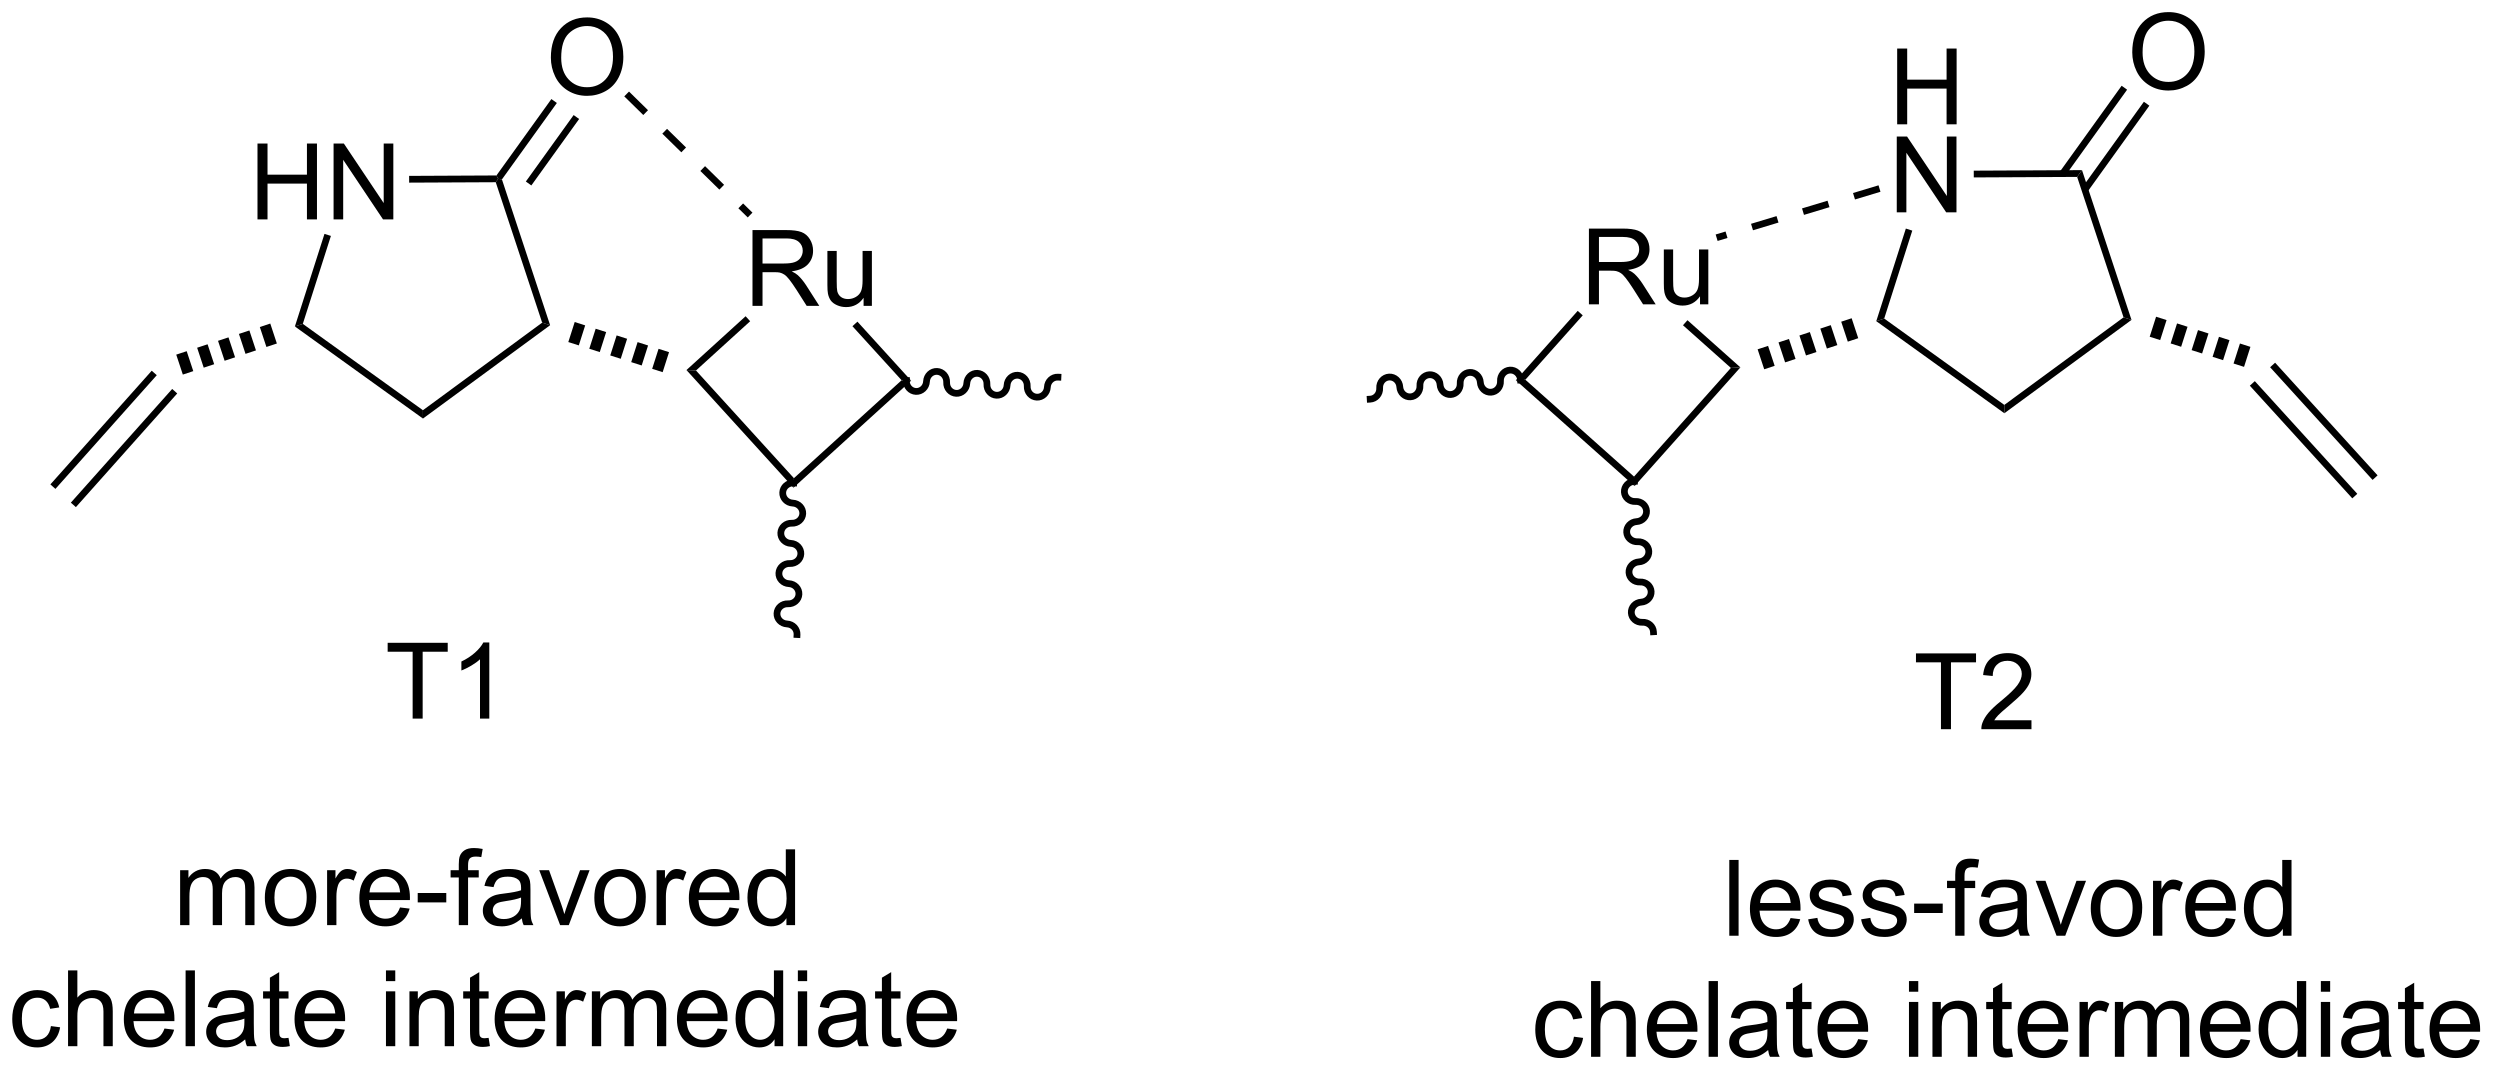 <?xml version="1.0" encoding="UTF-8"?>
<!DOCTYPE svg PUBLIC '-//W3C//DTD SVG 1.0//EN'
          'http://www.w3.org/TR/2001/REC-SVG-20010904/DTD/svg10.dtd'>
<svg stroke-dasharray="none" shape-rendering="auto" xmlns="http://www.w3.org/2000/svg" font-family="'Dialog'" text-rendering="auto" width="259" fill-opacity="1" color-interpolation="auto" color-rendering="auto" preserveAspectRatio="xMidYMid meet" font-size="12px" viewBox="0 0 259 112" fill="black" xmlns:xlink="http://www.w3.org/1999/xlink" stroke="black" image-rendering="auto" stroke-miterlimit="10" stroke-linecap="square" stroke-linejoin="miter" font-style="normal" stroke-width="1" height="112" stroke-dashoffset="0" font-weight="normal" stroke-opacity="1"
><!--Generated by the Batik Graphics2D SVG Generator--><defs id="genericDefs"
  /><g
  ><defs id="defs1"
    ><clipPath clipPathUnits="userSpaceOnUse" id="clipPath1"
      ><path d="M0.977 1.598 L194.795 1.598 L194.795 84.897 L0.977 84.897 L0.977 1.598 Z"
      /></clipPath
      ><clipPath clipPathUnits="userSpaceOnUse" id="clipPath2"
      ><path d="M132.904 169.768 L132.904 250.75 L321.334 250.75 L321.334 169.768 Z"
      /></clipPath
    ></defs
    ><g transform="scale(1.333,1.333) translate(-0.977,-1.598) matrix(1.029,0,0,1.029,-135.728,-173.025)"
    ><path d="M152.3 186.271 L152.3 180.545 L153.058 180.545 L153.058 182.896 L156.035 182.896 L156.035 180.545 L156.793 180.545 L156.793 186.271 L156.035 186.271 L156.035 183.571 L153.058 183.571 L153.058 186.271 L152.3 186.271 ZM158.047 186.271 L158.047 180.545 L158.825 180.545 L161.833 185.04 L161.833 180.545 L162.56 180.545 L162.56 186.271 L161.781 186.271 L158.773 181.771 L158.773 186.271 L158.047 186.271 Z" stroke="none" clip-path="url(#clipPath2)"
    /></g
    ><g transform="matrix(1.371,0,0,1.371,-182.274,-232.831)"
    ><path d="M155.233 194.496 L155.832 194.299 L164.908 200.824 L164.911 201.454 Z" stroke="none" clip-path="url(#clipPath2)"
    /></g
    ><g transform="matrix(1.371,0,0,1.371,-182.274,-232.831)"
    ><path d="M164.911 201.454 L164.908 200.824 L173.918 194.208 L174.519 194.4 Z" stroke="none" clip-path="url(#clipPath2)"
    /></g
    ><g transform="matrix(1.371,0,0,1.371,-182.274,-232.831)"
    ><path d="M174.519 194.4 L173.918 194.208 L170.411 183.595 L170.595 183.339 L170.878 183.382 Z" stroke="none" clip-path="url(#clipPath2)"
    /></g
    ><g transform="matrix(1.371,0,0,1.371,-182.274,-232.831)"
    ><path d="M170.464 183.084 L170.595 183.339 L170.411 183.595 L163.867 183.627 L163.865 183.117 Z" stroke="none" clip-path="url(#clipPath2)"
    /></g
    ><g transform="matrix(1.371,0,0,1.371,-182.274,-232.831)"
    ><path d="M157.469 187.498 L157.955 187.653 L155.832 194.299 L155.233 194.496 Z" stroke="none" clip-path="url(#clipPath2)"
    /></g
    ><g transform="matrix(1.371,0,0,1.371,-182.274,-232.831)"
    ><path d="M174.576 174.18 Q174.576 172.753 175.342 171.948 Q176.107 171.141 177.318 171.141 Q178.11 171.141 178.745 171.521 Q179.383 171.899 179.717 172.576 Q180.053 173.253 180.053 174.112 Q180.053 174.985 179.701 175.672 Q179.35 176.36 178.704 176.714 Q178.06 177.068 177.313 177.068 Q176.506 177.068 175.868 176.677 Q175.232 176.284 174.904 175.61 Q174.576 174.933 174.576 174.18 ZM175.357 174.19 Q175.357 175.227 175.912 175.823 Q176.469 176.417 177.31 176.417 Q178.165 176.417 178.717 175.815 Q179.271 175.214 179.271 174.11 Q179.271 173.409 179.035 172.888 Q178.798 172.368 178.342 172.081 Q177.889 171.792 177.321 171.792 Q176.516 171.792 175.935 172.347 Q175.357 172.899 175.357 174.19 Z" stroke="none" clip-path="url(#clipPath2)"
    /></g
    ><g transform="matrix(1.371,0,0,1.371,-182.274,-232.831)"
    ><path d="M170.878 183.382 L170.595 183.339 L170.464 183.084 L174.615 177.311 L175.029 177.608 ZM173.1 183.84 L176.711 178.818 L176.297 178.52 L172.686 183.542 Z" stroke="none" clip-path="url(#clipPath2)"
    /></g
    ><g transform="matrix(1.371,0,0,1.371,-182.274,-232.831)"
    ><path d="M153.871 195.783 L153.081 196.044 L152.583 194.536 L153.373 194.275 ZM152.292 196.304 L151.502 196.565 L151.004 195.058 L151.794 194.797 ZM150.713 196.826 L149.923 197.087 L149.425 195.58 L150.215 195.319 ZM149.134 197.348 L148.344 197.609 L147.846 196.102 L148.636 195.841 ZM147.555 197.87 L146.765 198.131 L146.267 196.624 L147.057 196.363 Z" stroke="none" clip-path="url(#clipPath2)"
    /></g
    ><g transform="matrix(1.371,0,0,1.371,-182.274,-232.831)"
    ><path d="M176.377 194.16 L177.169 194.413 L176.687 195.925 L175.894 195.673 ZM177.962 194.666 L178.754 194.919 L178.271 196.431 L177.479 196.179 ZM179.546 195.172 L180.338 195.425 L179.855 196.937 L179.063 196.684 ZM181.13 195.678 L181.922 195.931 L181.439 197.443 L180.647 197.19 ZM182.714 196.184 L183.506 196.437 L183.023 197.949 L182.231 197.696 Z" stroke="none" clip-path="url(#clipPath2)"
    /></g
    ><g transform="matrix(1.371,0,0,1.371,-182.274,-232.831)"
    ><path d="M189.812 192.937 L189.812 187.211 L192.351 187.211 Q193.117 187.211 193.515 187.364 Q193.914 187.518 194.151 187.909 Q194.39 188.299 194.39 188.773 Q194.39 189.382 193.995 189.802 Q193.601 190.218 192.776 190.33 Q193.078 190.476 193.234 190.617 Q193.565 190.922 193.862 191.377 L194.859 192.937 L193.906 192.937 L193.148 191.744 Q192.815 191.229 192.599 190.955 Q192.385 190.682 192.216 190.573 Q192.047 190.463 191.87 190.422 Q191.742 190.393 191.448 190.393 L190.57 190.393 L190.57 192.937 L189.812 192.937 ZM190.57 189.737 L192.198 189.737 Q192.719 189.737 193.01 189.63 Q193.304 189.523 193.456 189.286 Q193.609 189.049 193.609 188.773 Q193.609 188.367 193.312 188.107 Q193.018 187.843 192.383 187.843 L190.57 187.843 L190.57 189.737 ZM198.207 192.937 L198.207 192.328 Q197.722 193.031 196.889 193.031 Q196.522 193.031 196.204 192.89 Q195.887 192.75 195.73 192.536 Q195.577 192.323 195.514 192.015 Q195.472 191.807 195.472 191.359 L195.472 188.789 L196.176 188.789 L196.176 191.088 Q196.176 191.64 196.217 191.83 Q196.285 192.109 196.499 192.268 Q196.715 192.424 197.03 192.424 Q197.347 192.424 197.624 192.263 Q197.902 192.101 198.017 191.823 Q198.131 191.541 198.131 191.01 L198.131 188.789 L198.834 188.789 L198.834 192.937 L198.207 192.937 Z" stroke="none" clip-path="url(#clipPath2)"
    /></g
    ><g transform="matrix(1.371,0,0,1.371,-182.274,-232.831)"
    ><path d="M185.542 197.823 L184.821 197.789 L189.292 193.722 L189.636 194.1 Z" stroke="none" clip-path="url(#clipPath2)"
    /></g
    ><g transform="matrix(1.371,0,0,1.371,-182.274,-232.831)"
    ><path d="M184.821 197.789 L185.542 197.823 L192.942 205.959 L192.908 206.68 Z" stroke="none" clip-path="url(#clipPath2)"
    /></g
    ><g transform="matrix(1.371,0,0,1.371,-182.274,-232.831)"
    ><path d="M192.908 206.68 L192.942 205.959 L201.079 198.559 L201.8 198.593 Z" stroke="none" clip-path="url(#clipPath2)"
    /></g
    ><g transform="matrix(1.371,0,0,1.371,-182.274,-232.831)"
    ><path d="M201.8 198.593 L201.079 198.559 L197.364 194.475 L197.742 194.131 Z" stroke="none" clip-path="url(#clipPath2)"
    /></g
    ><g transform="matrix(1.371,0,0,1.371,-182.274,-232.831)"
    ><path d="M137.138 206.769 L136.757 206.43 L144.415 197.839 L144.796 198.178 ZM138.684 208.148 L146.342 199.557 L145.961 199.217 L138.303 207.808 Z" stroke="none" clip-path="url(#clipPath2)"
    /></g
    ><g transform="matrix(1.371,0,0,1.371,-182.274,-232.831)"
    ><path d="M192.938 206.065 C192.359 206.037 191.868 206.47 191.842 207.031 C191.815 207.592 192.262 208.069 192.841 208.097 C193.138 208.111 193.368 208.349 193.355 208.628 C193.342 208.908 193.09 209.123 192.793 209.109 C192.215 209.082 191.724 209.514 191.697 210.075 C191.671 210.637 192.118 211.113 192.697 211.141 C192.994 211.155 193.224 211.393 193.211 211.673 C193.198 211.952 192.946 212.168 192.649 212.154 C192.07 212.126 191.58 212.559 191.553 213.12 C191.526 213.681 191.974 214.158 192.553 214.185 C192.85 214.199 193.08 214.438 193.066 214.717 C193.053 214.997 192.802 215.212 192.505 215.198 C191.926 215.171 191.435 215.603 191.409 216.164 C191.382 216.725 191.83 217.202 192.408 217.23 C192.705 217.244 192.935 217.482 192.922 217.761 L192.91 218.016 L193.42 218.041 L193.432 217.786 C193.458 217.225 193.011 216.748 192.433 216.72 C192.135 216.706 191.905 216.468 191.918 216.188 C191.932 215.909 192.183 215.694 192.48 215.708 C193.059 215.735 193.549 215.302 193.576 214.741 C193.603 214.18 193.155 213.703 192.577 213.676 C192.28 213.662 192.049 213.424 192.063 213.144 C192.076 212.864 192.327 212.649 192.625 212.663 C193.203 212.691 193.694 212.258 193.72 211.697 C193.747 211.136 193.3 210.659 192.721 210.631 C192.424 210.617 192.194 210.379 192.207 210.1 C192.22 209.82 192.472 209.605 192.769 209.619 C193.347 209.646 193.838 209.214 193.865 208.653 C193.891 208.091 193.444 207.614 192.865 207.587 C192.568 207.573 192.338 207.335 192.351 207.055 C192.364 206.776 192.616 206.56 192.913 206.574 L193.168 206.587 L193.192 206.077 L192.938 206.065 Z" stroke="none" clip-path="url(#clipPath2)"
    /></g
    ><g transform="matrix(1.371,0,0,1.371,-182.274,-232.831)"
    ><path d="M201.185 198.564 C201.157 199.143 201.59 199.633 202.151 199.66 C202.712 199.686 203.189 199.239 203.216 198.66 C203.23 198.363 203.468 198.133 203.748 198.146 C204.028 198.16 204.243 198.411 204.229 198.708 C204.201 199.287 204.634 199.778 205.195 199.804 C205.756 199.831 206.233 199.383 206.261 198.805 C206.275 198.508 206.513 198.277 206.792 198.291 C207.072 198.304 207.287 198.555 207.273 198.853 C207.246 199.431 207.678 199.922 208.239 199.948 C208.8 199.975 209.278 199.528 209.305 198.949 C209.319 198.652 209.557 198.422 209.837 198.435 C210.116 198.448 210.332 198.7 210.318 198.997 C210.29 199.576 210.723 200.066 211.284 200.093 C211.845 200.119 212.322 199.672 212.349 199.093 C212.363 198.796 212.601 198.566 212.881 198.579 L213.136 198.591 L213.16 198.082 L212.905 198.07 C212.344 198.043 211.867 198.49 211.84 199.069 C211.826 199.366 211.588 199.596 211.308 199.583 C211.029 199.57 210.813 199.318 210.827 199.021 C210.855 198.442 210.422 197.952 209.861 197.925 C209.3 197.899 208.823 198.346 208.795 198.925 C208.781 199.222 208.543 199.452 208.264 199.439 C207.984 199.425 207.769 199.174 207.783 198.877 C207.81 198.298 207.378 197.808 206.817 197.781 C206.256 197.754 205.779 198.202 205.751 198.78 C205.737 199.077 205.499 199.308 205.219 199.294 C204.94 199.281 204.724 199.03 204.738 198.732 C204.766 198.154 204.333 197.663 203.772 197.637 C203.211 197.61 202.734 198.058 202.707 198.636 C202.693 198.933 202.454 199.163 202.175 199.15 C201.895 199.137 201.68 198.885 201.694 198.588 L201.706 198.333 L201.197 198.309 L201.185 198.564 Z" stroke="none" clip-path="url(#clipPath2)"
    /></g
    ><g transform="matrix(1.371,0,0,1.371,-182.274,-232.831)"
    ><path d="M276.31 179.22 L276.31 173.494 L277.067 173.494 L277.067 175.845 L280.044 175.845 L280.044 173.494 L280.802 173.494 L280.802 179.22 L280.044 179.22 L280.044 176.52 L277.067 176.52 L277.067 179.22 L276.31 179.22 Z" stroke="none" clip-path="url(#clipPath2)"
    /></g
    ><g transform="matrix(1.371,0,0,1.371,-182.274,-232.831)"
    ><path d="M276.279 185.87 L276.279 180.144 L277.057 180.144 L280.065 184.638 L280.065 180.144 L280.791 180.144 L280.791 185.87 L280.013 185.87 L277.005 181.37 L277.005 185.87 L276.279 185.87 Z" stroke="none" clip-path="url(#clipPath2)"
    /></g
    ><g transform="matrix(1.371,0,0,1.371,-182.274,-232.831)"
    ><path d="M274.731 194.095 L275.33 193.898 L284.406 200.423 L284.409 201.053 Z" stroke="none" clip-path="url(#clipPath2)"
    /></g
    ><g transform="matrix(1.371,0,0,1.371,-182.274,-232.831)"
    ><path d="M284.409 201.053 L284.406 200.423 L293.416 193.807 L294.017 193.999 Z" stroke="none" clip-path="url(#clipPath2)"
    /></g
    ><g transform="matrix(1.371,0,0,1.371,-182.274,-232.831)"
    ><path d="M294.017 193.999 L293.416 193.807 L289.909 183.194 L290.277 182.681 Z" stroke="none" clip-path="url(#clipPath2)"
    /></g
    ><g transform="matrix(1.371,0,0,1.371,-182.274,-232.831)"
    ><path d="M290.277 182.681 L289.909 183.194 L282.099 183.233 L282.097 182.722 Z" stroke="none" clip-path="url(#clipPath2)"
    /></g
    ><g transform="matrix(1.371,0,0,1.371,-182.274,-232.831)"
    ><path d="M276.966 187.097 L277.452 187.252 L275.33 193.898 L274.731 194.095 Z" stroke="none" clip-path="url(#clipPath2)"
    /></g
    ><g transform="matrix(1.371,0,0,1.371,-182.274,-232.831)"
    ><path d="M294.074 173.779 Q294.074 172.352 294.839 171.547 Q295.605 170.74 296.816 170.74 Q297.608 170.74 298.243 171.12 Q298.881 171.498 299.214 172.175 Q299.55 172.852 299.55 173.711 Q299.55 174.584 299.199 175.271 Q298.847 175.959 298.201 176.313 Q297.558 176.667 296.811 176.667 Q296.003 176.667 295.365 176.276 Q294.73 175.883 294.402 175.209 Q294.074 174.532 294.074 173.779 ZM294.855 173.79 Q294.855 174.826 295.41 175.422 Q295.967 176.016 296.808 176.016 Q297.662 176.016 298.214 175.415 Q298.769 174.813 298.769 173.709 Q298.769 173.008 298.532 172.487 Q298.295 171.966 297.839 171.68 Q297.386 171.391 296.818 171.391 Q296.014 171.391 295.433 171.946 Q294.855 172.498 294.855 173.79 Z" stroke="none" clip-path="url(#clipPath2)"
    /></g
    ><g transform="matrix(1.371,0,0,1.371,-182.274,-232.831)"
    ><path d="M290.702 184.302 L295.367 177.812 L294.953 177.514 L290.287 184.004 ZM289.02 183.093 L293.685 176.603 L293.271 176.305 L288.605 182.795 Z" stroke="none" clip-path="url(#clipPath2)"
    /></g
    ><g transform="matrix(1.371,0,0,1.371,-182.274,-232.831)"
    ><path d="M273.368 195.382 L272.579 195.643 L272.081 194.135 L272.87 193.874 ZM271.789 195.904 L271 196.164 L270.502 194.657 L271.291 194.396 ZM270.21 196.425 L269.421 196.686 L268.923 195.179 L269.712 194.918 ZM268.631 196.947 L267.842 197.208 L267.344 195.701 L268.133 195.44 ZM267.052 197.469 L266.263 197.73 L265.765 196.222 L266.554 195.962 Z" stroke="none" clip-path="url(#clipPath2)"
    /></g
    ><g transform="matrix(1.371,0,0,1.371,-182.274,-232.831)"
    ><path d="M295.875 193.759 L296.667 194.012 L296.184 195.524 L295.392 195.272 ZM297.459 194.265 L298.251 194.518 L297.768 196.03 L296.976 195.778 ZM299.043 194.771 L299.835 195.024 L299.352 196.536 L298.56 196.284 ZM300.627 195.277 L301.42 195.53 L300.937 197.042 L300.144 196.789 ZM302.212 195.783 L303.004 196.036 L302.521 197.548 L301.729 197.295 Z" stroke="none" clip-path="url(#clipPath2)"
    /></g
    ><g transform="matrix(1.371,0,0,1.371,-182.274,-232.831)"
    ><path d="M253.017 192.825 L253.017 187.098 L255.556 187.098 Q256.322 187.098 256.72 187.252 Q257.119 187.405 257.356 187.796 Q257.595 188.187 257.595 188.661 Q257.595 189.27 257.199 189.689 Q256.806 190.106 255.981 190.218 Q256.283 190.364 256.439 190.504 Q256.77 190.809 257.067 191.265 L258.064 192.825 L257.111 192.825 L256.353 191.632 Q256.02 191.116 255.804 190.843 Q255.59 190.57 255.421 190.46 Q255.251 190.351 255.074 190.309 Q254.947 190.28 254.653 190.28 L253.775 190.28 L253.775 192.825 L253.017 192.825 ZM253.775 189.624 L255.403 189.624 Q255.923 189.624 256.215 189.517 Q256.509 189.411 256.66 189.174 Q256.814 188.937 256.814 188.661 Q256.814 188.254 256.517 187.994 Q256.223 187.731 255.587 187.731 L253.775 187.731 L253.775 189.624 ZM261.412 192.825 L261.412 192.215 Q260.927 192.918 260.094 192.918 Q259.727 192.918 259.409 192.778 Q259.091 192.637 258.935 192.424 Q258.781 192.21 258.719 191.903 Q258.677 191.695 258.677 191.247 L258.677 188.676 L259.38 188.676 L259.38 190.976 Q259.38 191.528 259.422 191.718 Q259.49 191.997 259.703 192.155 Q259.92 192.312 260.235 192.312 Q260.552 192.312 260.828 192.15 Q261.107 191.989 261.221 191.71 Q261.336 191.429 261.336 190.898 L261.336 188.676 L262.039 188.676 L262.039 192.825 L261.412 192.825 Z" stroke="none" clip-path="url(#clipPath2)"
    /></g
    ><g transform="matrix(1.371,0,0,1.371,-182.274,-232.831)"
    ><path d="M264.463 197.587 L263.743 197.628 L260.124 194.403 L260.464 194.022 Z" stroke="none" clip-path="url(#clipPath2)"
    /></g
    ><g transform="matrix(1.371,0,0,1.371,-182.274,-232.831)"
    ><path d="M304.491 197.576 L304.868 197.233 L312.612 205.747 L312.234 206.09 ZM302.958 198.97 L310.702 207.484 L311.079 207.141 L303.336 198.627 Z" stroke="none" clip-path="url(#clipPath2)"
    /></g
    ><g transform="matrix(1.371,0,0,1.371,-182.274,-232.831)"
    ><path d="M252.169 193.316 L252.55 193.655 L248.214 198.52 L247.494 198.561 Z" stroke="none" clip-path="url(#clipPath2)"
    /></g
    ><g transform="matrix(1.371,0,0,1.371,-182.274,-232.831)"
    ><path d="M247.494 198.561 L248.214 198.52 L256.424 205.839 L256.466 206.559 Z" stroke="none" clip-path="url(#clipPath2)"
    /></g
    ><g transform="matrix(1.371,0,0,1.371,-182.274,-232.831)"
    ><path d="M256.466 206.559 L256.424 205.839 L263.743 197.628 L264.463 197.587 Z" stroke="none" clip-path="url(#clipPath2)"
    /></g
    ><g transform="matrix(1.371,0,0,1.371,-182.274,-232.831)"
    ><path d="M256.43 205.944 C255.852 205.977 255.409 206.459 255.441 207.02 C255.474 207.581 255.969 208.008 256.547 207.975 C256.844 207.958 257.098 208.171 257.114 208.45 C257.13 208.73 256.902 208.97 256.605 208.987 C256.026 209.02 255.584 209.502 255.616 210.062 C255.649 210.623 256.144 211.051 256.722 211.018 C257.019 211.001 257.272 211.213 257.288 211.493 C257.304 211.772 257.077 212.013 256.779 212.03 C256.201 212.063 255.759 212.544 255.791 213.105 C255.823 213.666 256.318 214.094 256.897 214.06 C257.194 214.043 257.447 214.256 257.463 214.536 C257.479 214.815 257.251 215.055 256.954 215.072 C256.376 215.106 255.933 215.587 255.966 216.148 C255.998 216.709 256.493 217.136 257.071 217.103 C257.368 217.086 257.622 217.299 257.638 217.578 L257.653 217.833 L258.162 217.803 L258.147 217.549 C258.115 216.988 257.62 216.56 257.042 216.594 C256.745 216.611 256.491 216.398 256.475 216.118 C256.459 215.839 256.687 215.599 256.984 215.582 C257.562 215.548 258.005 215.067 257.973 214.506 C257.94 213.945 257.445 213.518 256.867 213.551 C256.57 213.568 256.316 213.355 256.3 213.076 C256.284 212.796 256.512 212.556 256.809 212.539 C257.388 212.506 257.83 212.024 257.798 211.463 C257.765 210.902 257.271 210.475 256.692 210.508 C256.395 210.525 256.142 210.312 256.126 210.033 C256.11 209.753 256.338 209.513 256.635 209.496 C257.213 209.463 257.655 208.981 257.623 208.42 C257.591 207.86 257.096 207.432 256.517 207.465 C256.221 207.482 255.967 207.269 255.951 206.99 C255.935 206.711 256.163 206.47 256.46 206.453 L256.714 206.439 L256.685 205.929 L256.43 205.944 Z" stroke="none" clip-path="url(#clipPath2)"
    /></g
    ><g transform="matrix(1.371,0,0,1.371,-182.274,-232.831)"
    ><path d="M248.109 198.526 C248.075 197.948 247.594 197.505 247.033 197.537 C246.472 197.57 246.044 198.065 246.078 198.643 C246.095 198.94 245.882 199.194 245.602 199.209 C245.323 199.225 245.083 198.998 245.066 198.701 C245.032 198.122 244.551 197.68 243.99 197.712 C243.429 197.744 243.002 198.239 243.035 198.818 C243.052 199.115 242.839 199.368 242.56 199.384 C242.28 199.4 242.04 199.172 242.023 198.875 C241.99 198.297 241.508 197.855 240.947 197.887 C240.387 197.919 239.959 198.414 239.992 198.992 C240.009 199.289 239.796 199.543 239.517 199.559 C239.238 199.575 238.997 199.347 238.98 199.05 C238.947 198.472 238.465 198.029 237.905 198.061 C237.344 198.094 236.916 198.589 236.95 199.167 C236.966 199.464 236.754 199.718 236.474 199.734 L236.22 199.749 L236.249 200.258 L236.504 200.243 C237.065 200.211 237.492 199.716 237.459 199.137 C237.442 198.84 237.655 198.587 237.934 198.571 C238.214 198.555 238.454 198.783 238.471 199.08 C238.504 199.658 238.986 200.101 239.547 200.068 C240.107 200.036 240.535 199.541 240.502 198.963 C240.485 198.666 240.698 198.412 240.977 198.396 C241.256 198.38 241.497 198.608 241.514 198.905 C241.547 199.483 242.029 199.926 242.589 199.894 C243.15 199.861 243.578 199.366 243.544 198.788 C243.528 198.491 243.74 198.237 244.02 198.221 C244.299 198.206 244.54 198.433 244.556 198.73 C244.59 199.309 245.071 199.751 245.632 199.719 C246.193 199.686 246.621 199.192 246.587 198.613 C246.57 198.316 246.783 198.063 247.063 198.047 C247.342 198.031 247.582 198.259 247.599 198.556 L247.614 198.81 L248.124 198.781 L248.109 198.526 Z" stroke="none" clip-path="url(#clipPath2)"
    /></g
    ><g transform="matrix(1.371,0,0,1.371,-182.274,-232.831)"
    ><path d="M180.123 177.108 L181.56 178.517 L181.917 178.153 L180.481 176.744 ZM182.997 179.926 L184.434 181.335 L184.791 180.971 L183.354 179.562 ZM185.871 182.745 L187.308 184.154 L187.665 183.79 L186.228 182.381 ZM188.744 185.563 L189.452 186.257 L189.809 185.893 L189.102 185.199 Z" stroke="none" clip-path="url(#clipPath2)"
    /></g
    ><g transform="matrix(1.371,0,0,1.371,-182.274,-232.831)"
    ><path d="M164.131 224.126 L164.131 219.074 L162.243 219.074 L162.243 218.4 L166.782 218.4 L166.782 219.074 L164.888 219.074 L164.888 224.126 L164.131 224.126 ZM169.924 224.126 L169.221 224.126 L169.221 219.645 Q168.965 219.887 168.554 220.129 Q168.142 220.371 167.814 220.494 L167.814 219.814 Q168.403 219.535 168.843 219.142 Q169.286 218.746 169.471 218.376 L169.924 218.376 L169.924 224.126 Z" stroke="none" clip-path="url(#clipPath2)"
    /></g
    ><g transform="matrix(1.371,0,0,1.371,-182.274,-232.831)"
    ><path d="M279.618 224.928 L279.618 219.876 L277.73 219.876 L277.73 219.202 L282.269 219.202 L282.269 219.876 L280.376 219.876 L280.376 224.928 L279.618 224.928 ZM286.458 224.251 L286.458 224.928 L282.672 224.928 Q282.664 224.673 282.755 224.439 Q282.898 224.053 283.216 223.678 Q283.536 223.303 284.138 222.811 Q285.07 222.046 285.398 221.598 Q285.726 221.15 285.726 220.751 Q285.726 220.335 285.427 220.048 Q285.13 219.759 284.648 219.759 Q284.14 219.759 283.836 220.064 Q283.531 220.369 283.529 220.908 L282.805 220.835 Q282.88 220.025 283.364 219.603 Q283.849 219.178 284.664 219.178 Q285.489 219.178 285.969 219.637 Q286.45 220.093 286.45 220.767 Q286.45 221.111 286.31 221.444 Q286.169 221.775 285.841 222.142 Q285.515 222.509 284.758 223.15 Q284.125 223.681 283.945 223.871 Q283.765 224.061 283.648 224.251 L286.458 224.251 Z" stroke="none" clip-path="url(#clipPath2)"
    /></g
    ><g transform="matrix(1.371,0,0,1.371,-182.274,-232.831)"
    ><path d="M146.561 239.732 L146.561 235.584 L147.189 235.584 L147.189 236.165 Q147.384 235.86 147.707 235.675 Q148.032 235.49 148.447 235.49 Q148.907 235.49 149.202 235.683 Q149.499 235.873 149.618 236.217 Q150.111 235.49 150.9 235.49 Q151.517 235.49 151.848 235.832 Q152.181 236.173 152.181 236.883 L152.181 239.732 L151.483 239.732 L151.483 237.118 Q151.483 236.696 151.413 236.511 Q151.345 236.326 151.165 236.214 Q150.986 236.1 150.743 236.1 Q150.306 236.1 150.017 236.391 Q149.728 236.68 149.728 237.321 L149.728 239.732 L149.025 239.732 L149.025 237.037 Q149.025 236.568 148.853 236.334 Q148.681 236.1 148.29 236.1 Q147.993 236.1 147.741 236.256 Q147.491 236.412 147.376 236.714 Q147.264 237.014 147.264 237.579 L147.264 239.732 L146.561 239.732 ZM152.962 237.657 Q152.962 236.506 153.603 235.951 Q154.139 235.49 154.907 235.49 Q155.764 235.49 156.306 236.05 Q156.85 236.61 156.85 237.6 Q156.85 238.399 156.608 238.86 Q156.368 239.318 155.91 239.574 Q155.452 239.826 154.907 239.826 Q154.038 239.826 153.499 239.269 Q152.962 238.709 152.962 237.657 ZM153.686 237.657 Q153.686 238.454 154.032 238.852 Q154.381 239.248 154.907 239.248 Q155.431 239.248 155.777 238.85 Q156.126 238.451 156.126 237.633 Q156.126 236.865 155.777 236.47 Q155.428 236.071 154.907 236.071 Q154.381 236.071 154.032 236.467 Q153.686 236.86 153.686 237.657 ZM157.667 239.732 L157.667 235.584 L158.299 235.584 L158.299 236.212 Q158.542 235.772 158.745 235.631 Q158.951 235.49 159.198 235.49 Q159.552 235.49 159.919 235.717 L159.677 236.368 Q159.419 236.217 159.161 236.217 Q158.932 236.217 158.747 236.355 Q158.565 236.493 158.487 236.74 Q158.37 237.115 158.37 237.561 L158.37 239.732 L157.667 239.732 ZM163.177 238.397 L163.904 238.485 Q163.732 239.123 163.266 239.475 Q162.802 239.826 162.081 239.826 Q161.169 239.826 160.635 239.266 Q160.104 238.704 160.104 237.693 Q160.104 236.647 160.643 236.068 Q161.182 235.49 162.042 235.49 Q162.872 235.49 163.398 236.058 Q163.927 236.623 163.927 237.649 Q163.927 237.712 163.924 237.837 L160.831 237.837 Q160.87 238.522 161.216 238.886 Q161.565 239.248 162.083 239.248 Q162.471 239.248 162.745 239.045 Q163.018 238.842 163.177 238.397 ZM160.87 237.258 L163.185 237.258 Q163.138 236.735 162.919 236.475 Q162.583 236.068 162.049 236.068 Q161.565 236.068 161.234 236.394 Q160.904 236.717 160.87 237.258 ZM164.514 238.014 L164.514 237.305 L166.673 237.305 L166.673 238.014 L164.514 238.014 ZM167.618 239.732 L167.618 236.131 L166.999 236.131 L166.999 235.584 L167.618 235.584 L167.618 235.141 Q167.618 234.725 167.694 234.522 Q167.796 234.248 168.051 234.079 Q168.306 233.907 168.767 233.907 Q169.064 233.907 169.423 233.977 L169.319 234.592 Q169.1 234.553 168.905 234.553 Q168.585 234.553 168.452 234.691 Q168.319 234.826 168.319 235.201 L168.319 235.584 L169.126 235.584 L169.126 236.131 L168.319 236.131 L168.319 239.732 L167.618 239.732 ZM172.38 239.22 Q171.989 239.553 171.627 239.691 Q171.268 239.826 170.854 239.826 Q170.169 239.826 169.802 239.493 Q169.435 239.157 169.435 238.639 Q169.435 238.334 169.573 238.082 Q169.714 237.829 169.938 237.678 Q170.161 237.524 170.443 237.446 Q170.651 237.391 171.068 237.342 Q171.919 237.24 172.323 237.1 Q172.326 236.954 172.326 236.915 Q172.326 236.485 172.127 236.311 Q171.857 236.071 171.326 236.071 Q170.831 236.071 170.594 236.245 Q170.357 236.42 170.245 236.86 L169.557 236.766 Q169.651 236.326 169.864 236.055 Q170.081 235.782 170.487 235.636 Q170.893 235.49 171.427 235.49 Q171.958 235.49 172.289 235.615 Q172.622 235.74 172.779 235.93 Q172.935 236.118 172.997 236.407 Q173.034 236.587 173.034 237.055 L173.034 237.993 Q173.034 238.975 173.078 239.235 Q173.122 239.493 173.255 239.732 L172.521 239.732 Q172.411 239.514 172.38 239.22 ZM172.323 237.649 Q171.94 237.805 171.174 237.915 Q170.739 237.977 170.56 238.055 Q170.38 238.133 170.281 238.285 Q170.185 238.436 170.185 238.618 Q170.185 238.899 170.398 239.087 Q170.612 239.274 171.021 239.274 Q171.427 239.274 171.742 239.097 Q172.06 238.92 172.208 238.61 Q172.323 238.373 172.323 237.907 L172.323 237.649 ZM175.275 239.732 L173.697 235.584 L174.439 235.584 L175.329 238.068 Q175.475 238.47 175.595 238.904 Q175.689 238.576 175.858 238.115 L176.78 235.584 L177.501 235.584 L175.931 239.732 L175.275 239.732 ZM177.861 237.657 Q177.861 236.506 178.501 235.951 Q179.038 235.49 179.806 235.49 Q180.663 235.49 181.204 236.05 Q181.749 236.61 181.749 237.6 Q181.749 238.399 181.506 238.86 Q181.267 239.318 180.809 239.574 Q180.35 239.826 179.806 239.826 Q178.936 239.826 178.397 239.269 Q177.861 238.709 177.861 237.657 ZM178.585 237.657 Q178.585 238.454 178.931 238.852 Q179.28 239.248 179.806 239.248 Q180.329 239.248 180.676 238.85 Q181.025 238.451 181.025 237.633 Q181.025 236.865 180.676 236.47 Q180.327 236.071 179.806 236.071 Q179.28 236.071 178.931 236.467 Q178.585 236.86 178.585 237.657 ZM182.565 239.732 L182.565 235.584 L183.198 235.584 L183.198 236.212 Q183.44 235.772 183.643 235.631 Q183.849 235.49 184.096 235.49 Q184.451 235.49 184.818 235.717 L184.576 236.368 Q184.318 236.217 184.06 236.217 Q183.831 236.217 183.646 236.355 Q183.464 236.493 183.385 236.74 Q183.268 237.115 183.268 237.561 L183.268 239.732 L182.565 239.732 ZM188.076 238.397 L188.802 238.485 Q188.63 239.123 188.164 239.475 Q187.701 239.826 186.979 239.826 Q186.068 239.826 185.534 239.266 Q185.002 238.704 185.002 237.693 Q185.002 236.647 185.542 236.068 Q186.081 235.49 186.94 235.49 Q187.771 235.49 188.297 236.058 Q188.826 236.623 188.826 237.649 Q188.826 237.712 188.823 237.837 L185.729 237.837 Q185.768 238.522 186.114 238.886 Q186.464 239.248 186.982 239.248 Q187.37 239.248 187.643 239.045 Q187.917 238.842 188.076 238.397 ZM185.768 237.258 L188.083 237.258 Q188.036 236.735 187.818 236.475 Q187.482 236.068 186.948 236.068 Q186.464 236.068 186.133 236.394 Q185.802 236.717 185.768 237.258 ZM192.376 239.732 L192.376 239.209 Q191.983 239.826 191.217 239.826 Q190.72 239.826 190.303 239.553 Q189.889 239.279 189.66 238.79 Q189.431 238.298 189.431 237.662 Q189.431 237.04 189.637 236.535 Q189.845 236.029 190.259 235.761 Q190.673 235.49 191.186 235.49 Q191.561 235.49 191.853 235.649 Q192.147 235.805 192.329 236.061 L192.329 234.006 L193.03 234.006 L193.03 239.732 L192.376 239.732 ZM190.155 237.662 Q190.155 238.459 190.491 238.855 Q190.827 239.248 191.282 239.248 Q191.743 239.248 192.066 238.87 Q192.389 238.493 192.389 237.72 Q192.389 236.868 192.061 236.47 Q191.733 236.071 191.251 236.071 Q190.782 236.071 190.467 236.454 Q190.155 236.837 190.155 237.662 Z" stroke="none" clip-path="url(#clipPath2)"
    /></g
    ><g transform="matrix(1.371,0,0,1.371,-182.274,-232.831)"
    ><path d="M136.798 247.362 L137.491 247.453 Q137.376 248.166 136.91 248.573 Q136.444 248.976 135.764 248.976 Q134.913 248.976 134.394 248.419 Q133.876 247.862 133.876 246.823 Q133.876 246.151 134.098 245.648 Q134.322 245.143 134.777 244.893 Q135.233 244.64 135.767 244.64 Q136.444 244.64 136.874 244.982 Q137.303 245.323 137.423 245.953 L136.741 246.057 Q136.642 245.64 136.394 245.429 Q136.147 245.218 135.796 245.218 Q135.264 245.218 134.931 245.599 Q134.6 245.979 134.6 246.804 Q134.6 247.64 134.921 248.02 Q135.241 248.398 135.756 248.398 Q136.171 248.398 136.447 248.145 Q136.725 247.89 136.798 247.362 ZM138.092 248.882 L138.092 243.156 L138.796 243.156 L138.796 245.211 Q139.288 244.64 140.038 244.64 Q140.499 244.64 140.837 244.823 Q141.178 245.002 141.324 245.323 Q141.47 245.643 141.47 246.252 L141.47 248.882 L140.767 248.882 L140.767 246.252 Q140.767 245.726 140.538 245.487 Q140.311 245.244 139.892 245.244 Q139.579 245.244 139.303 245.409 Q139.03 245.57 138.913 245.849 Q138.796 246.125 138.796 246.612 L138.796 248.882 L138.092 248.882 ZM145.38 247.547 L146.107 247.635 Q145.935 248.273 145.469 248.625 Q145.005 248.976 144.284 248.976 Q143.372 248.976 142.839 248.416 Q142.307 247.854 142.307 246.843 Q142.307 245.797 142.846 245.218 Q143.385 244.64 144.245 244.64 Q145.076 244.64 145.602 245.208 Q146.13 245.773 146.13 246.799 Q146.13 246.862 146.128 246.987 L143.034 246.987 Q143.073 247.672 143.419 248.036 Q143.768 248.398 144.286 248.398 Q144.674 248.398 144.948 248.195 Q145.221 247.992 145.38 247.547 ZM143.073 246.409 L145.388 246.409 Q145.341 245.885 145.122 245.625 Q144.786 245.218 144.253 245.218 Q143.768 245.218 143.438 245.544 Q143.107 245.867 143.073 246.409 ZM146.975 248.882 L146.975 243.156 L147.678 243.156 L147.678 248.882 L146.975 248.882 ZM151.474 248.369 Q151.083 248.703 150.721 248.841 Q150.362 248.976 149.948 248.976 Q149.263 248.976 148.896 248.643 Q148.529 248.307 148.529 247.789 Q148.529 247.484 148.667 247.232 Q148.807 246.979 149.031 246.828 Q149.255 246.674 149.536 246.596 Q149.745 246.541 150.161 246.492 Q151.013 246.39 151.417 246.25 Q151.419 246.104 151.419 246.065 Q151.419 245.635 151.221 245.461 Q150.951 245.221 150.419 245.221 Q149.924 245.221 149.688 245.395 Q149.451 245.57 149.339 246.01 L148.651 245.916 Q148.745 245.476 148.958 245.205 Q149.174 244.932 149.581 244.786 Q149.987 244.64 150.521 244.64 Q151.052 244.64 151.383 244.765 Q151.716 244.89 151.872 245.08 Q152.029 245.268 152.091 245.557 Q152.128 245.737 152.128 246.205 L152.128 247.143 Q152.128 248.125 152.172 248.385 Q152.216 248.643 152.349 248.882 L151.615 248.882 Q151.505 248.664 151.474 248.369 ZM151.417 246.799 Q151.034 246.955 150.268 247.065 Q149.833 247.127 149.654 247.205 Q149.474 247.284 149.375 247.435 Q149.279 247.586 149.279 247.768 Q149.279 248.049 149.492 248.237 Q149.706 248.424 150.115 248.424 Q150.521 248.424 150.836 248.247 Q151.154 248.07 151.302 247.76 Q151.417 247.523 151.417 247.057 L151.417 246.799 ZM154.751 248.252 L154.853 248.875 Q154.556 248.937 154.322 248.937 Q153.939 248.937 153.728 248.817 Q153.517 248.695 153.431 248.497 Q153.345 248.299 153.345 247.666 L153.345 245.281 L152.829 245.281 L152.829 244.734 L153.345 244.734 L153.345 243.705 L154.046 243.284 L154.046 244.734 L154.751 244.734 L154.751 245.281 L154.046 245.281 L154.046 247.705 Q154.046 248.007 154.082 248.093 Q154.119 248.179 154.202 248.232 Q154.288 248.281 154.444 248.281 Q154.561 248.281 154.751 248.252 ZM158.279 247.547 L159.005 247.635 Q158.833 248.273 158.367 248.625 Q157.904 248.976 157.182 248.976 Q156.271 248.976 155.737 248.416 Q155.206 247.854 155.206 246.843 Q155.206 245.797 155.745 245.218 Q156.284 244.64 157.143 244.64 Q157.974 244.64 158.5 245.208 Q159.029 245.773 159.029 246.799 Q159.029 246.862 159.026 246.987 L155.932 246.987 Q155.971 247.672 156.318 248.036 Q156.667 248.398 157.185 248.398 Q157.573 248.398 157.846 248.195 Q158.12 247.992 158.279 247.547 ZM155.971 246.409 L158.286 246.409 Q158.24 245.885 158.021 245.625 Q157.685 245.218 157.151 245.218 Q156.667 245.218 156.336 245.544 Q156.005 245.867 155.971 246.409 ZM162.115 243.963 L162.115 243.156 L162.818 243.156 L162.818 243.963 L162.115 243.963 ZM162.115 248.882 L162.115 244.734 L162.818 244.734 L162.818 248.882 L162.115 248.882 ZM163.889 248.882 L163.889 244.734 L164.522 244.734 L164.522 245.323 Q164.978 244.64 165.842 244.64 Q166.217 244.64 166.53 244.776 Q166.845 244.909 167.001 245.127 Q167.157 245.346 167.22 245.648 Q167.259 245.843 167.259 246.33 L167.259 248.882 L166.556 248.882 L166.556 246.359 Q166.556 245.929 166.473 245.716 Q166.392 245.502 166.184 245.377 Q165.975 245.25 165.694 245.25 Q165.244 245.25 164.918 245.536 Q164.592 245.82 164.592 246.617 L164.592 248.882 L163.889 248.882 ZM169.872 248.252 L169.974 248.875 Q169.677 248.937 169.443 248.937 Q169.06 248.937 168.849 248.817 Q168.638 248.695 168.552 248.497 Q168.466 248.299 168.466 247.666 L168.466 245.281 L167.951 245.281 L167.951 244.734 L168.466 244.734 L168.466 243.705 L169.167 243.284 L169.167 244.734 L169.872 244.734 L169.872 245.281 L169.167 245.281 L169.167 247.705 Q169.167 248.007 169.203 248.093 Q169.24 248.179 169.323 248.232 Q169.409 248.281 169.565 248.281 Q169.682 248.281 169.872 248.252 ZM173.4 247.547 L174.126 247.635 Q173.954 248.273 173.488 248.625 Q173.025 248.976 172.303 248.976 Q171.392 248.976 170.858 248.416 Q170.327 247.854 170.327 246.843 Q170.327 245.797 170.866 245.218 Q171.405 244.64 172.264 244.64 Q173.095 244.64 173.621 245.208 Q174.15 245.773 174.15 246.799 Q174.15 246.862 174.147 246.987 L171.053 246.987 Q171.092 247.672 171.439 248.036 Q171.788 248.398 172.306 248.398 Q172.694 248.398 172.967 248.195 Q173.241 247.992 173.4 247.547 ZM171.092 246.409 L173.407 246.409 Q173.361 245.885 173.142 245.625 Q172.806 245.218 172.272 245.218 Q171.788 245.218 171.457 245.544 Q171.126 245.867 171.092 246.409 ZM175.003 248.882 L175.003 244.734 L175.635 244.734 L175.635 245.362 Q175.878 244.922 176.081 244.781 Q176.286 244.64 176.534 244.64 Q176.888 244.64 177.255 244.867 L177.013 245.518 Q176.755 245.367 176.497 245.367 Q176.268 245.367 176.083 245.505 Q175.901 245.643 175.823 245.89 Q175.706 246.265 175.706 246.711 L175.706 248.882 L175.003 248.882 ZM177.674 248.882 L177.674 244.734 L178.302 244.734 L178.302 245.315 Q178.497 245.01 178.82 244.825 Q179.146 244.64 179.56 244.64 Q180.021 244.64 180.315 244.833 Q180.612 245.023 180.732 245.367 Q181.224 244.64 182.013 244.64 Q182.63 244.64 182.961 244.982 Q183.294 245.323 183.294 246.034 L183.294 248.882 L182.596 248.882 L182.596 246.268 Q182.596 245.846 182.526 245.661 Q182.458 245.476 182.279 245.364 Q182.099 245.25 181.857 245.25 Q181.419 245.25 181.13 245.541 Q180.841 245.83 180.841 246.471 L180.841 248.882 L180.138 248.882 L180.138 246.187 Q180.138 245.718 179.966 245.484 Q179.794 245.25 179.404 245.25 Q179.107 245.25 178.854 245.406 Q178.604 245.562 178.49 245.864 Q178.378 246.164 178.378 246.729 L178.378 248.882 L177.674 248.882 ZM187.177 247.547 L187.904 247.635 Q187.732 248.273 187.266 248.625 Q186.802 248.976 186.081 248.976 Q185.169 248.976 184.635 248.416 Q184.104 247.854 184.104 246.843 Q184.104 245.797 184.643 245.218 Q185.182 244.64 186.042 244.64 Q186.872 244.64 187.398 245.208 Q187.927 245.773 187.927 246.799 Q187.927 246.862 187.924 246.987 L184.831 246.987 Q184.87 247.672 185.216 248.036 Q185.565 248.398 186.083 248.398 Q186.471 248.398 186.745 248.195 Q187.018 247.992 187.177 247.547 ZM184.87 246.409 L187.185 246.409 Q187.138 245.885 186.919 245.625 Q186.583 245.218 186.049 245.218 Q185.565 245.218 185.234 245.544 Q184.904 245.867 184.87 246.409 ZM191.478 248.882 L191.478 248.359 Q191.085 248.976 190.319 248.976 Q189.822 248.976 189.405 248.703 Q188.991 248.429 188.762 247.94 Q188.532 247.448 188.532 246.812 Q188.532 246.19 188.738 245.685 Q188.947 245.179 189.361 244.911 Q189.775 244.64 190.288 244.64 Q190.663 244.64 190.954 244.799 Q191.249 244.955 191.431 245.211 L191.431 243.156 L192.131 243.156 L192.131 248.882 L191.478 248.882 ZM189.256 246.812 Q189.256 247.609 189.592 248.005 Q189.928 248.398 190.384 248.398 Q190.845 248.398 191.168 248.02 Q191.491 247.643 191.491 246.869 Q191.491 246.018 191.163 245.619 Q190.835 245.221 190.353 245.221 Q189.884 245.221 189.569 245.604 Q189.256 245.987 189.256 246.812 ZM193.24 243.963 L193.24 243.156 L193.943 243.156 L193.943 243.963 L193.24 243.963 ZM193.24 248.882 L193.24 244.734 L193.943 244.734 L193.943 248.882 L193.24 248.882 ZM197.72 248.369 Q197.329 248.703 196.967 248.841 Q196.608 248.976 196.194 248.976 Q195.509 248.976 195.142 248.643 Q194.775 248.307 194.775 247.789 Q194.775 247.484 194.913 247.232 Q195.053 246.979 195.277 246.828 Q195.501 246.674 195.782 246.596 Q195.991 246.541 196.407 246.492 Q197.259 246.39 197.663 246.25 Q197.665 246.104 197.665 246.065 Q197.665 245.635 197.467 245.461 Q197.197 245.221 196.665 245.221 Q196.171 245.221 195.934 245.395 Q195.697 245.57 195.585 246.01 L194.897 245.916 Q194.991 245.476 195.204 245.205 Q195.421 244.932 195.827 244.786 Q196.233 244.64 196.767 244.64 Q197.298 244.64 197.629 244.765 Q197.962 244.89 198.119 245.08 Q198.275 245.268 198.337 245.557 Q198.374 245.737 198.374 246.205 L198.374 247.143 Q198.374 248.125 198.418 248.385 Q198.462 248.643 198.595 248.882 L197.861 248.882 Q197.751 248.664 197.72 248.369 ZM197.663 246.799 Q197.28 246.955 196.514 247.065 Q196.079 247.127 195.9 247.205 Q195.72 247.284 195.621 247.435 Q195.525 247.586 195.525 247.768 Q195.525 248.049 195.738 248.237 Q195.952 248.424 196.361 248.424 Q196.767 248.424 197.082 248.247 Q197.4 248.07 197.548 247.76 Q197.663 247.523 197.663 247.057 L197.663 246.799 ZM200.997 248.252 L201.099 248.875 Q200.802 248.937 200.568 248.937 Q200.185 248.937 199.974 248.817 Q199.763 248.695 199.677 248.497 Q199.591 248.299 199.591 247.666 L199.591 245.281 L199.076 245.281 L199.076 244.734 L199.591 244.734 L199.591 243.705 L200.292 243.284 L200.292 244.734 L200.997 244.734 L200.997 245.281 L200.292 245.281 L200.292 247.705 Q200.292 248.007 200.328 248.093 Q200.365 248.179 200.448 248.232 Q200.534 248.281 200.69 248.281 Q200.807 248.281 200.997 248.252 ZM204.525 247.547 L205.251 247.635 Q205.079 248.273 204.613 248.625 Q204.15 248.976 203.428 248.976 Q202.517 248.976 201.983 248.416 Q201.452 247.854 201.452 246.843 Q201.452 245.797 201.991 245.218 Q202.53 244.64 203.389 244.64 Q204.22 244.64 204.746 245.208 Q205.275 245.773 205.275 246.799 Q205.275 246.862 205.272 246.987 L202.178 246.987 Q202.217 247.672 202.564 248.036 Q202.913 248.398 203.431 248.398 Q203.819 248.398 204.092 248.195 Q204.366 247.992 204.525 247.547 ZM202.217 246.409 L204.532 246.409 Q204.486 245.885 204.267 245.625 Q203.931 245.218 203.397 245.218 Q202.913 245.218 202.582 245.544 Q202.251 245.867 202.217 246.409 Z" stroke="none" clip-path="url(#clipPath2)"
    /></g
    ><g transform="matrix(1.371,0,0,1.371,-182.274,-232.831)"
    ><path d="M263.624 240.535 L263.624 234.808 L264.327 234.808 L264.327 240.535 L263.624 240.535 ZM268.256 239.199 L268.982 239.287 Q268.81 239.925 268.344 240.277 Q267.881 240.628 267.159 240.628 Q266.248 240.628 265.714 240.068 Q265.183 239.506 265.183 238.495 Q265.183 237.449 265.722 236.87 Q266.261 236.292 267.12 236.292 Q267.951 236.292 268.477 236.86 Q269.006 237.425 269.006 238.451 Q269.006 238.514 269.003 238.639 L265.909 238.639 Q265.949 239.324 266.295 239.688 Q266.644 240.05 267.162 240.05 Q267.55 240.05 267.824 239.847 Q268.097 239.644 268.256 239.199 ZM265.949 238.06 L268.264 238.06 Q268.217 237.537 267.998 237.277 Q267.662 236.87 267.128 236.87 Q266.644 236.87 266.313 237.196 Q265.982 237.519 265.949 238.06 ZM269.585 239.295 L270.281 239.185 Q270.338 239.605 270.606 239.829 Q270.874 240.05 271.353 240.05 Q271.838 240.05 272.072 239.852 Q272.307 239.654 272.307 239.389 Q272.307 239.152 272.101 239.014 Q271.955 238.92 271.382 238.777 Q270.609 238.581 270.309 238.438 Q270.01 238.295 269.856 238.045 Q269.702 237.792 269.702 237.488 Q269.702 237.209 269.827 236.975 Q269.955 236.738 270.174 236.581 Q270.338 236.459 270.622 236.376 Q270.906 236.292 271.228 236.292 Q271.718 236.292 272.085 236.433 Q272.455 236.574 272.63 236.813 Q272.807 237.053 272.874 237.456 L272.187 237.55 Q272.14 237.23 271.913 237.05 Q271.689 236.87 271.281 236.87 Q270.796 236.87 270.588 237.032 Q270.382 237.191 270.382 237.404 Q270.382 237.542 270.468 237.652 Q270.554 237.764 270.736 237.839 Q270.843 237.878 271.359 238.019 Q272.103 238.217 272.398 238.344 Q272.695 238.472 272.861 238.714 Q273.031 238.956 273.031 239.316 Q273.031 239.667 272.825 239.977 Q272.619 240.287 272.231 240.459 Q271.846 240.628 271.359 240.628 Q270.549 240.628 270.124 240.292 Q269.702 239.956 269.585 239.295 ZM273.585 239.295 L274.281 239.185 Q274.338 239.605 274.606 239.829 Q274.874 240.05 275.353 240.05 Q275.838 240.05 276.072 239.852 Q276.307 239.654 276.307 239.389 Q276.307 239.152 276.101 239.014 Q275.955 238.92 275.382 238.777 Q274.609 238.581 274.309 238.438 Q274.01 238.295 273.856 238.045 Q273.702 237.792 273.702 237.488 Q273.702 237.209 273.827 236.975 Q273.955 236.738 274.174 236.581 Q274.338 236.459 274.622 236.376 Q274.906 236.292 275.228 236.292 Q275.718 236.292 276.085 236.433 Q276.455 236.574 276.63 236.813 Q276.807 237.053 276.874 237.456 L276.187 237.55 Q276.14 237.23 275.913 237.05 Q275.689 236.87 275.281 236.87 Q274.796 236.87 274.588 237.032 Q274.382 237.191 274.382 237.404 Q274.382 237.542 274.468 237.652 Q274.554 237.764 274.736 237.839 Q274.843 237.878 275.359 238.019 Q276.103 238.217 276.398 238.344 Q276.695 238.472 276.861 238.714 Q277.031 238.956 277.031 239.316 Q277.031 239.667 276.825 239.977 Q276.619 240.287 276.231 240.459 Q275.846 240.628 275.359 240.628 Q274.549 240.628 274.124 240.292 Q273.702 239.956 273.585 239.295 ZM277.593 238.816 L277.593 238.107 L279.752 238.107 L279.752 238.816 L277.593 238.816 ZM280.697 240.535 L280.697 236.933 L280.077 236.933 L280.077 236.386 L280.697 236.386 L280.697 235.943 Q280.697 235.527 280.773 235.324 Q280.874 235.05 281.13 234.881 Q281.385 234.709 281.846 234.709 Q282.142 234.709 282.502 234.779 L282.398 235.394 Q282.179 235.355 281.984 235.355 Q281.663 235.355 281.531 235.493 Q281.398 235.628 281.398 236.003 L281.398 236.386 L282.205 236.386 L282.205 236.933 L281.398 236.933 L281.398 240.535 L280.697 240.535 ZM285.459 240.022 Q285.068 240.355 284.706 240.493 Q284.347 240.628 283.933 240.628 Q283.248 240.628 282.881 240.295 Q282.514 239.959 282.514 239.441 Q282.514 239.136 282.652 238.883 Q282.792 238.631 283.016 238.48 Q283.24 238.326 283.522 238.248 Q283.73 238.193 284.147 238.144 Q284.998 238.042 285.402 237.902 Q285.404 237.756 285.404 237.717 Q285.404 237.287 285.206 237.113 Q284.935 236.873 284.404 236.873 Q283.909 236.873 283.673 237.048 Q283.435 237.222 283.324 237.662 L282.636 237.568 Q282.73 237.128 282.943 236.857 Q283.159 236.584 283.566 236.438 Q283.972 236.292 284.506 236.292 Q285.037 236.292 285.368 236.417 Q285.701 236.542 285.857 236.732 Q286.014 236.92 286.076 237.209 Q286.113 237.389 286.113 237.857 L286.113 238.795 Q286.113 239.777 286.157 240.037 Q286.201 240.295 286.334 240.535 L285.6 240.535 Q285.49 240.316 285.459 240.022 ZM285.402 238.451 Q285.019 238.607 284.253 238.717 Q283.818 238.779 283.639 238.857 Q283.459 238.935 283.36 239.087 Q283.264 239.238 283.264 239.42 Q283.264 239.701 283.477 239.889 Q283.691 240.076 284.1 240.076 Q284.506 240.076 284.821 239.899 Q285.139 239.722 285.287 239.412 Q285.402 239.175 285.402 238.709 L285.402 238.451 ZM288.353 240.535 L286.775 236.386 L287.517 236.386 L288.408 238.87 Q288.554 239.272 288.674 239.706 Q288.767 239.378 288.937 238.917 L289.859 236.386 L290.58 236.386 L289.01 240.535 L288.353 240.535 ZM290.939 238.459 Q290.939 237.308 291.58 236.753 Q292.116 236.292 292.885 236.292 Q293.741 236.292 294.283 236.852 Q294.827 237.412 294.827 238.402 Q294.827 239.201 294.585 239.662 Q294.346 240.12 293.887 240.376 Q293.429 240.628 292.885 240.628 Q292.015 240.628 291.476 240.071 Q290.939 239.511 290.939 238.459 ZM291.663 238.459 Q291.663 239.256 292.01 239.654 Q292.359 240.05 292.885 240.05 Q293.408 240.05 293.755 239.652 Q294.103 239.253 294.103 238.435 Q294.103 237.667 293.755 237.272 Q293.406 236.873 292.885 236.873 Q292.359 236.873 292.01 237.269 Q291.663 237.662 291.663 238.459 ZM295.644 240.535 L295.644 236.386 L296.277 236.386 L296.277 237.014 Q296.519 236.574 296.722 236.433 Q296.928 236.292 297.175 236.292 Q297.529 236.292 297.897 236.519 L297.654 237.17 Q297.397 237.019 297.139 237.019 Q296.909 237.019 296.725 237.157 Q296.542 237.295 296.464 237.542 Q296.347 237.917 296.347 238.363 L296.347 240.535 L295.644 240.535 ZM301.154 239.199 L301.881 239.287 Q301.709 239.925 301.243 240.277 Q300.779 240.628 300.058 240.628 Q299.147 240.628 298.613 240.068 Q298.081 239.506 298.081 238.495 Q298.081 237.449 298.62 236.87 Q299.159 236.292 300.019 236.292 Q300.85 236.292 301.376 236.86 Q301.904 237.425 301.904 238.451 Q301.904 238.514 301.902 238.639 L298.808 238.639 Q298.847 239.324 299.193 239.688 Q299.542 240.05 300.06 240.05 Q300.449 240.05 300.722 239.847 Q300.995 239.644 301.154 239.199 ZM298.847 238.06 L301.162 238.06 Q301.115 237.537 300.897 237.277 Q300.56 236.87 300.027 236.87 Q299.542 236.87 299.212 237.196 Q298.881 237.519 298.847 238.06 ZM305.455 240.535 L305.455 240.011 Q305.062 240.628 304.296 240.628 Q303.799 240.628 303.382 240.355 Q302.968 240.081 302.739 239.592 Q302.51 239.1 302.51 238.464 Q302.51 237.842 302.716 237.337 Q302.924 236.831 303.338 236.563 Q303.752 236.292 304.265 236.292 Q304.64 236.292 304.932 236.451 Q305.226 236.607 305.408 236.863 L305.408 234.808 L306.109 234.808 L306.109 240.535 L305.455 240.535 ZM303.234 238.464 Q303.234 239.261 303.57 239.657 Q303.906 240.05 304.361 240.05 Q304.822 240.05 305.145 239.673 Q305.468 239.295 305.468 238.522 Q305.468 237.67 305.14 237.272 Q304.812 236.873 304.33 236.873 Q303.861 236.873 303.546 237.256 Q303.234 237.639 303.234 238.464 Z" stroke="none" clip-path="url(#clipPath2)"
    /></g
    ><g transform="matrix(1.371,0,0,1.371,-182.274,-232.831)"
    ><path d="M251.885 248.164 L252.577 248.255 Q252.463 248.968 251.997 249.375 Q251.531 249.778 250.851 249.778 Q249.999 249.778 249.481 249.221 Q248.963 248.664 248.963 247.625 Q248.963 246.953 249.184 246.45 Q249.408 245.945 249.864 245.695 Q250.32 245.442 250.853 245.442 Q251.531 245.442 251.96 245.783 Q252.39 246.125 252.51 246.755 L251.827 246.859 Q251.728 246.442 251.481 246.231 Q251.234 246.02 250.882 246.02 Q250.351 246.02 250.018 246.401 Q249.687 246.781 249.687 247.606 Q249.687 248.442 250.007 248.822 Q250.327 249.2 250.843 249.2 Q251.257 249.2 251.533 248.947 Q251.812 248.692 251.885 248.164 ZM253.179 249.685 L253.179 243.958 L253.882 243.958 L253.882 246.013 Q254.374 245.442 255.124 245.442 Q255.585 245.442 255.924 245.625 Q256.265 245.804 256.411 246.125 Q256.557 246.445 256.557 247.054 L256.557 249.685 L255.853 249.685 L255.853 247.054 Q255.853 246.528 255.624 246.289 Q255.398 246.047 254.978 246.047 Q254.666 246.047 254.39 246.21 Q254.117 246.372 253.999 246.651 Q253.882 246.927 253.882 247.414 L253.882 249.685 L253.179 249.685 ZM260.467 248.349 L261.193 248.437 Q261.022 249.075 260.555 249.427 Q260.092 249.778 259.37 249.778 Q258.459 249.778 257.925 249.218 Q257.394 248.656 257.394 247.645 Q257.394 246.599 257.933 246.02 Q258.472 245.442 259.331 245.442 Q260.162 245.442 260.688 246.01 Q261.217 246.575 261.217 247.601 Q261.217 247.664 261.214 247.789 L258.12 247.789 Q258.159 248.474 258.506 248.838 Q258.855 249.2 259.373 249.2 Q259.761 249.2 260.034 248.997 Q260.308 248.794 260.467 248.349 ZM258.159 247.21 L260.475 247.21 Q260.428 246.687 260.209 246.427 Q259.873 246.02 259.339 246.02 Q258.855 246.02 258.524 246.346 Q258.193 246.669 258.159 247.21 ZM262.062 249.685 L262.062 243.958 L262.765 243.958 L262.765 249.685 L262.062 249.685 ZM266.56 249.172 Q266.17 249.505 265.808 249.643 Q265.449 249.778 265.034 249.778 Q264.35 249.778 263.982 249.445 Q263.615 249.109 263.615 248.591 Q263.615 248.286 263.753 248.033 Q263.894 247.781 264.118 247.63 Q264.342 247.476 264.623 247.398 Q264.831 247.343 265.248 247.294 Q266.1 247.192 266.503 247.052 Q266.506 246.906 266.506 246.867 Q266.506 246.437 266.308 246.263 Q266.037 246.023 265.506 246.023 Q265.011 246.023 264.774 246.197 Q264.537 246.372 264.425 246.812 L263.738 246.718 Q263.831 246.278 264.045 246.007 Q264.261 245.734 264.667 245.588 Q265.074 245.442 265.607 245.442 Q266.139 245.442 266.469 245.567 Q266.803 245.692 266.959 245.882 Q267.115 246.07 267.178 246.359 Q267.214 246.539 267.214 247.007 L267.214 247.945 Q267.214 248.927 267.259 249.187 Q267.303 249.445 267.435 249.685 L266.701 249.685 Q266.592 249.466 266.56 249.172 ZM266.503 247.601 Q266.12 247.757 265.355 247.867 Q264.92 247.929 264.74 248.007 Q264.56 248.085 264.462 248.237 Q264.365 248.388 264.365 248.57 Q264.365 248.851 264.579 249.039 Q264.792 249.226 265.201 249.226 Q265.607 249.226 265.923 249.049 Q266.24 248.872 266.389 248.562 Q266.503 248.325 266.503 247.859 L266.503 247.601 ZM269.838 249.054 L269.94 249.677 Q269.643 249.739 269.408 249.739 Q269.025 249.739 268.815 249.619 Q268.603 249.497 268.518 249.299 Q268.432 249.101 268.432 248.468 L268.432 246.083 L267.916 246.083 L267.916 245.536 L268.432 245.536 L268.432 244.507 L269.132 244.085 L269.132 245.536 L269.838 245.536 L269.838 246.083 L269.132 246.083 L269.132 248.507 Q269.132 248.81 269.169 248.895 Q269.205 248.981 269.288 249.033 Q269.374 249.083 269.531 249.083 Q269.648 249.083 269.838 249.054 ZM273.365 248.349 L274.092 248.437 Q273.92 249.075 273.454 249.427 Q272.99 249.778 272.269 249.778 Q271.357 249.778 270.824 249.218 Q270.292 248.656 270.292 247.645 Q270.292 246.599 270.831 246.02 Q271.37 245.442 272.23 245.442 Q273.06 245.442 273.587 246.01 Q274.115 246.575 274.115 247.601 Q274.115 247.664 274.113 247.789 L271.019 247.789 Q271.058 248.474 271.404 248.838 Q271.753 249.2 272.272 249.2 Q272.659 249.2 272.933 248.997 Q273.206 248.794 273.365 248.349 ZM271.058 247.21 L273.373 247.21 Q273.326 246.687 273.107 246.427 Q272.772 246.02 272.238 246.02 Q271.753 246.02 271.423 246.346 Q271.092 246.669 271.058 247.21 ZM277.201 244.765 L277.201 243.958 L277.904 243.958 L277.904 244.765 L277.201 244.765 ZM277.201 249.685 L277.201 245.536 L277.904 245.536 L277.904 249.685 L277.201 249.685 ZM278.976 249.685 L278.976 245.536 L279.609 245.536 L279.609 246.125 Q280.065 245.442 280.929 245.442 Q281.304 245.442 281.616 245.578 Q281.932 245.71 282.088 245.929 Q282.244 246.148 282.307 246.45 Q282.346 246.645 282.346 247.132 L282.346 249.685 L281.643 249.685 L281.643 247.161 Q281.643 246.731 281.559 246.518 Q281.478 246.304 281.27 246.179 Q281.062 246.052 280.781 246.052 Q280.33 246.052 280.005 246.338 Q279.679 246.622 279.679 247.419 L279.679 249.685 L278.976 249.685 ZM284.959 249.054 L285.06 249.677 Q284.764 249.739 284.529 249.739 Q284.147 249.739 283.935 249.619 Q283.725 249.497 283.639 249.299 Q283.553 249.101 283.553 248.468 L283.553 246.083 L283.037 246.083 L283.037 245.536 L283.553 245.536 L283.553 244.507 L284.253 244.085 L284.253 245.536 L284.959 245.536 L284.959 246.083 L284.253 246.083 L284.253 248.507 Q284.253 248.81 284.29 248.895 Q284.326 248.981 284.409 249.033 Q284.495 249.083 284.652 249.083 Q284.769 249.083 284.959 249.054 ZM288.486 248.349 L289.213 248.437 Q289.041 249.075 288.575 249.427 Q288.111 249.778 287.39 249.778 Q286.478 249.778 285.945 249.218 Q285.413 248.656 285.413 247.645 Q285.413 246.599 285.952 246.02 Q286.491 245.442 287.351 245.442 Q288.182 245.442 288.708 246.01 Q289.236 246.575 289.236 247.601 Q289.236 247.664 289.234 247.789 L286.14 247.789 Q286.179 248.474 286.525 248.838 Q286.874 249.2 287.393 249.2 Q287.781 249.2 288.054 248.997 Q288.327 248.794 288.486 248.349 ZM286.179 247.21 L288.494 247.21 Q288.447 246.687 288.228 246.427 Q287.893 246.02 287.359 246.02 Q286.874 246.02 286.544 246.346 Q286.213 246.669 286.179 247.21 ZM290.089 249.685 L290.089 245.536 L290.722 245.536 L290.722 246.164 Q290.964 245.724 291.167 245.583 Q291.373 245.442 291.62 245.442 Q291.975 245.442 292.342 245.669 L292.1 246.32 Q291.842 246.169 291.584 246.169 Q291.355 246.169 291.17 246.307 Q290.988 246.445 290.909 246.692 Q290.792 247.067 290.792 247.513 L290.792 249.685 L290.089 249.685 ZM292.761 249.685 L292.761 245.536 L293.389 245.536 L293.389 246.117 Q293.584 245.812 293.907 245.627 Q294.232 245.442 294.647 245.442 Q295.107 245.442 295.402 245.635 Q295.699 245.825 295.818 246.169 Q296.31 245.442 297.1 245.442 Q297.717 245.442 298.048 245.783 Q298.381 246.125 298.381 246.835 L298.381 249.685 L297.683 249.685 L297.683 247.07 Q297.683 246.648 297.613 246.463 Q297.545 246.278 297.365 246.166 Q297.185 246.052 296.943 246.052 Q296.506 246.052 296.217 246.343 Q295.928 246.632 295.928 247.273 L295.928 249.685 L295.225 249.685 L295.225 246.989 Q295.225 246.52 295.053 246.286 Q294.881 246.052 294.49 246.052 Q294.193 246.052 293.941 246.208 Q293.691 246.364 293.576 246.666 Q293.464 246.966 293.464 247.531 L293.464 249.685 L292.761 249.685 ZM302.264 248.349 L302.99 248.437 Q302.818 249.075 302.352 249.427 Q301.889 249.778 301.167 249.778 Q300.256 249.778 299.722 249.218 Q299.191 248.656 299.191 247.645 Q299.191 246.599 299.73 246.02 Q300.269 245.442 301.128 245.442 Q301.959 245.442 302.485 246.01 Q303.014 246.575 303.014 247.601 Q303.014 247.664 303.011 247.789 L299.917 247.789 Q299.956 248.474 300.303 248.838 Q300.652 249.2 301.17 249.2 Q301.558 249.2 301.831 248.997 Q302.105 248.794 302.264 248.349 ZM299.956 247.21 L302.272 247.21 Q302.225 246.687 302.006 246.427 Q301.67 246.02 301.136 246.02 Q300.652 246.02 300.321 246.346 Q299.99 246.669 299.956 247.21 ZM306.565 249.685 L306.565 249.161 Q306.171 249.778 305.406 249.778 Q304.908 249.778 304.491 249.505 Q304.077 249.231 303.848 248.742 Q303.619 248.25 303.619 247.614 Q303.619 246.992 303.825 246.487 Q304.033 245.981 304.447 245.713 Q304.861 245.442 305.374 245.442 Q305.749 245.442 306.041 245.601 Q306.335 245.757 306.518 246.013 L306.518 243.958 L307.218 243.958 L307.218 249.685 L306.565 249.685 ZM304.343 247.614 Q304.343 248.411 304.679 248.807 Q305.015 249.2 305.471 249.2 Q305.932 249.2 306.255 248.822 Q306.577 248.445 306.577 247.672 Q306.577 246.82 306.249 246.422 Q305.921 246.023 305.44 246.023 Q304.971 246.023 304.656 246.406 Q304.343 246.789 304.343 247.614 ZM308.326 244.765 L308.326 243.958 L309.029 243.958 L309.029 244.765 L308.326 244.765 ZM308.326 249.685 L308.326 245.536 L309.029 245.536 L309.029 249.685 L308.326 249.685 ZM312.807 249.172 Q312.416 249.505 312.054 249.643 Q311.695 249.778 311.281 249.778 Q310.596 249.778 310.228 249.445 Q309.861 249.109 309.861 248.591 Q309.861 248.286 309.999 248.033 Q310.14 247.781 310.364 247.63 Q310.588 247.476 310.869 247.398 Q311.077 247.343 311.494 247.294 Q312.346 247.192 312.749 247.052 Q312.752 246.906 312.752 246.867 Q312.752 246.437 312.554 246.263 Q312.283 246.023 311.752 246.023 Q311.257 246.023 311.02 246.197 Q310.783 246.372 310.671 246.812 L309.984 246.718 Q310.077 246.278 310.291 246.007 Q310.507 245.734 310.913 245.588 Q311.32 245.442 311.853 245.442 Q312.385 245.442 312.716 245.567 Q313.049 245.692 313.205 245.882 Q313.361 246.07 313.424 246.359 Q313.46 246.539 313.46 247.007 L313.46 247.945 Q313.46 248.927 313.505 249.187 Q313.549 249.445 313.682 249.685 L312.947 249.685 Q312.838 249.466 312.807 249.172 ZM312.749 247.601 Q312.366 247.757 311.601 247.867 Q311.166 247.929 310.986 248.007 Q310.807 248.085 310.708 248.237 Q310.611 248.388 310.611 248.57 Q310.611 248.851 310.825 249.039 Q311.038 249.226 311.447 249.226 Q311.853 249.226 312.169 249.049 Q312.486 248.872 312.635 248.562 Q312.749 248.325 312.749 247.859 L312.749 247.601 ZM316.084 249.054 L316.185 249.677 Q315.889 249.739 315.654 249.739 Q315.272 249.739 315.06 249.619 Q314.85 249.497 314.764 249.299 Q314.678 249.101 314.678 248.468 L314.678 246.083 L314.162 246.083 L314.162 245.536 L314.678 245.536 L314.678 244.507 L315.378 244.085 L315.378 245.536 L316.084 245.536 L316.084 246.083 L315.378 246.083 L315.378 248.507 Q315.378 248.81 315.415 248.895 Q315.451 248.981 315.534 249.033 Q315.62 249.083 315.777 249.083 Q315.894 249.083 316.084 249.054 ZM319.611 248.349 L320.338 248.437 Q320.166 249.075 319.7 249.427 Q319.236 249.778 318.515 249.778 Q317.603 249.778 317.07 249.218 Q316.538 248.656 316.538 247.645 Q316.538 246.599 317.077 246.02 Q317.616 245.442 318.476 245.442 Q319.307 245.442 319.833 246.01 Q320.361 246.575 320.361 247.601 Q320.361 247.664 320.359 247.789 L317.265 247.789 Q317.304 248.474 317.65 248.838 Q317.999 249.2 318.518 249.2 Q318.906 249.2 319.179 248.997 Q319.452 248.794 319.611 248.349 ZM317.304 247.21 L319.619 247.21 Q319.572 246.687 319.353 246.427 Q319.018 246.02 318.484 246.02 Q317.999 246.02 317.669 246.346 Q317.338 246.669 317.304 247.21 Z" stroke="none" clip-path="url(#clipPath2)"
    /></g
    ><g transform="matrix(1.371,0,0,1.371,-182.274,-232.831)"
    ><path d="M274.901 183.829 L272.974 184.411 L273.122 184.899 L275.048 184.317 ZM271.048 184.992 L269.121 185.574 L269.268 186.063 L271.195 185.481 ZM267.194 186.156 L265.267 186.738 L265.415 187.226 L267.342 186.644 ZM263.341 187.319 L262.594 187.545 L262.741 188.033 L263.488 187.808 Z" stroke="none" clip-path="url(#clipPath2)"
    /></g
  ></g
></svg
>
